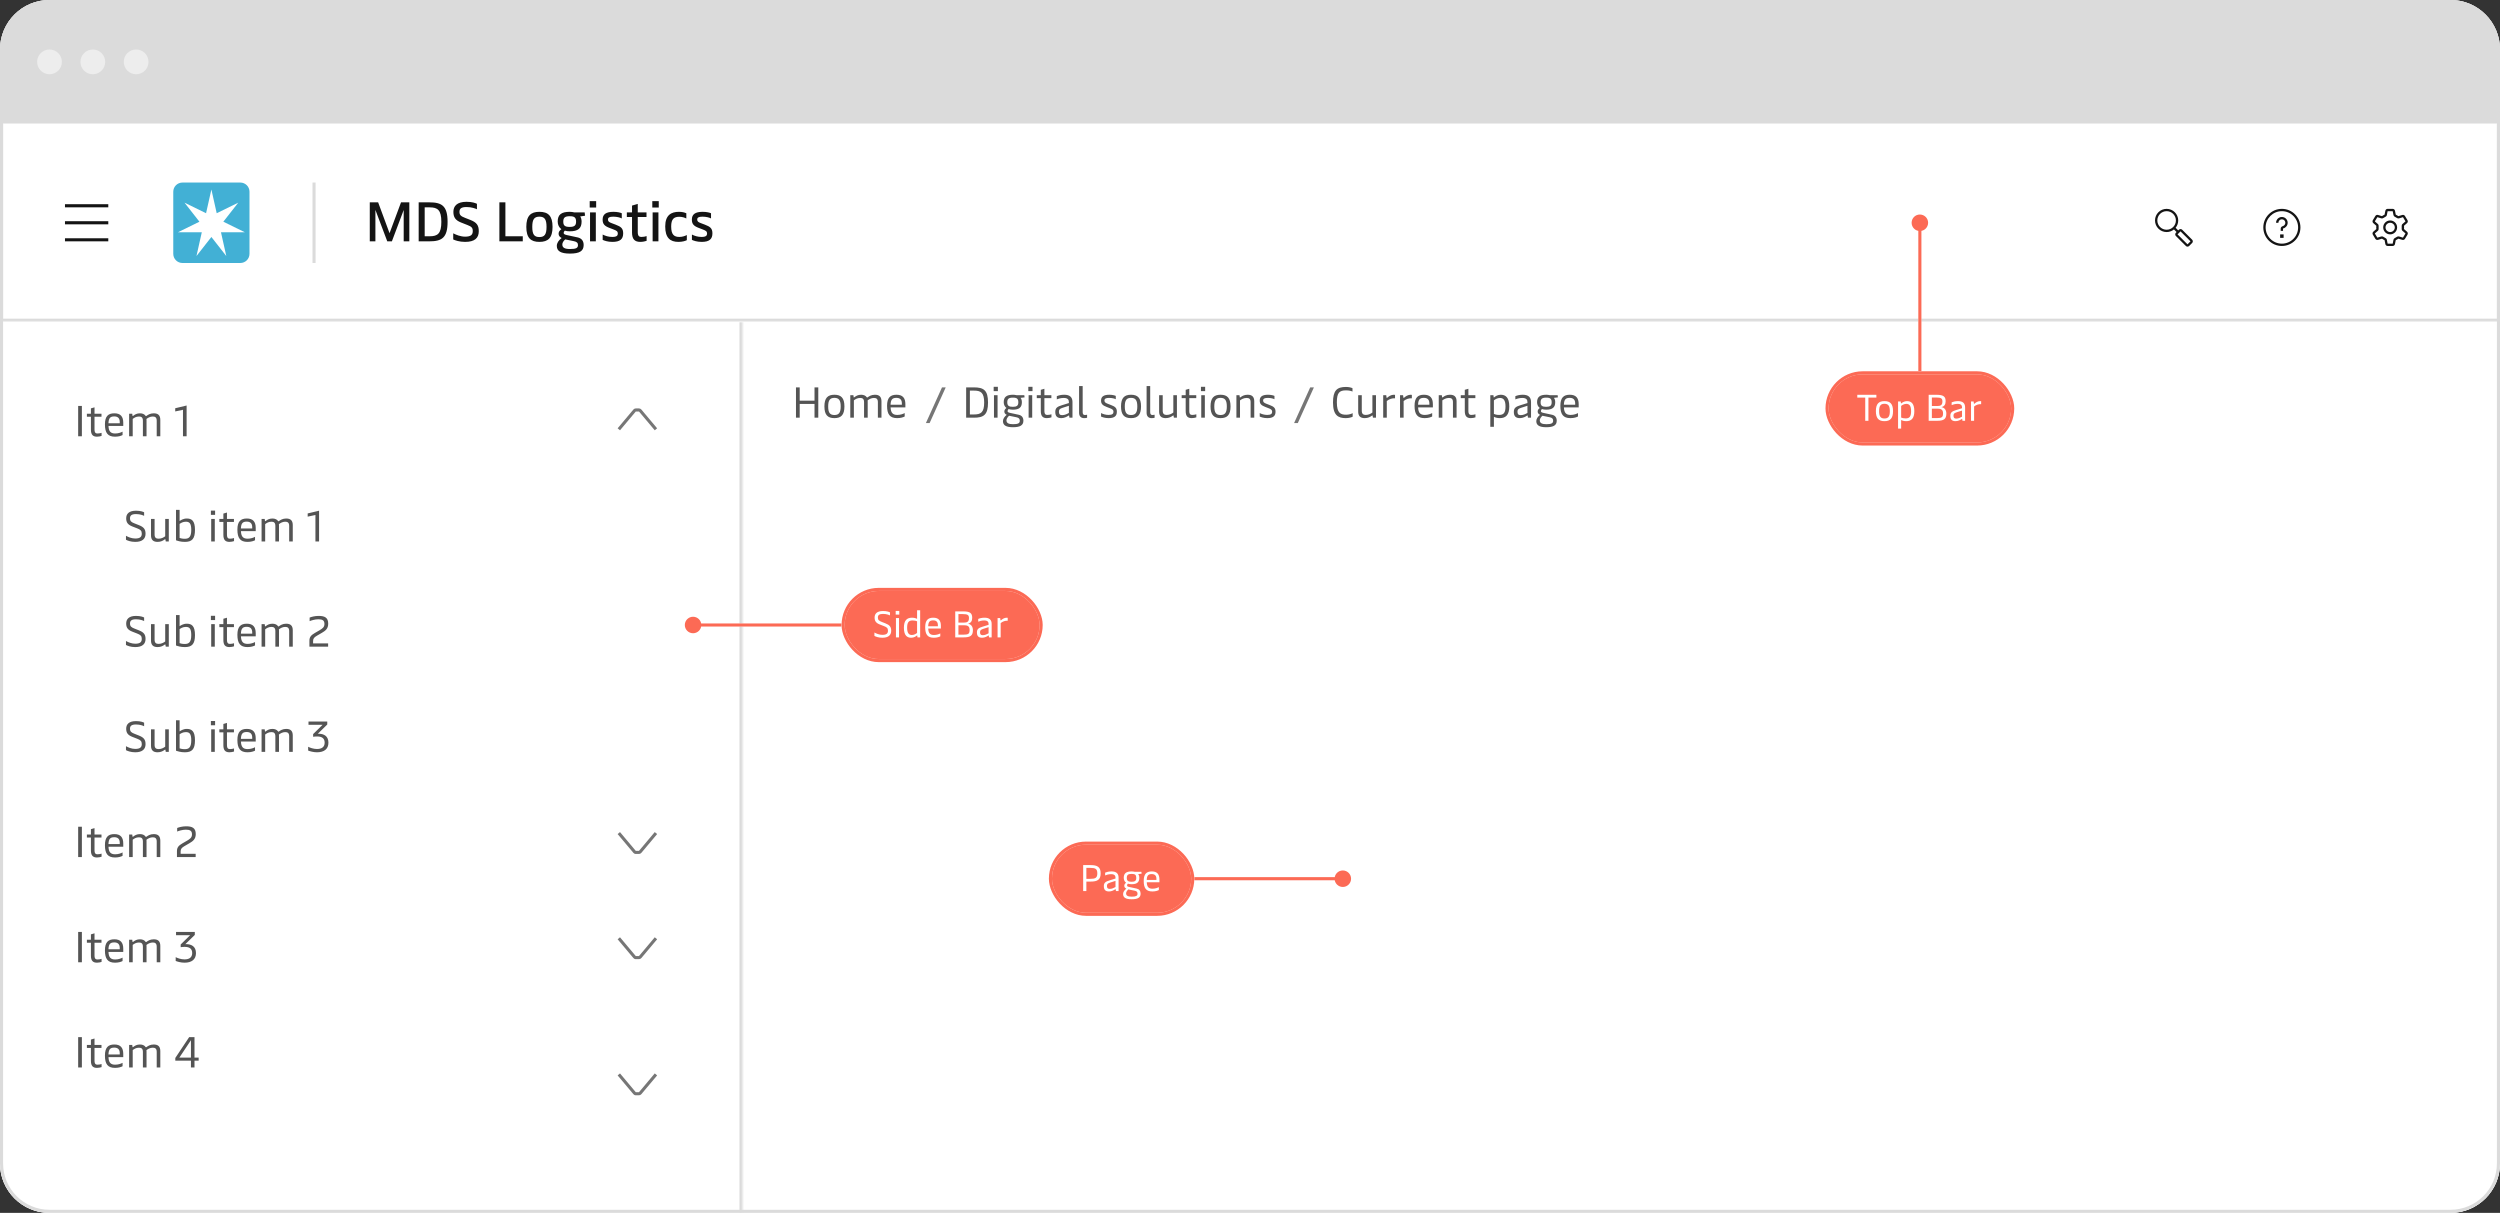 <svg width="808" height="392" viewBox="0 0 808 392" fill="none" xmlns="http://www.w3.org/2000/svg">
<rect x="0" y="0" width="808" height="392" fill="#333333" stroke="none"/>
<g clip-path="url(#clip0_111_7524)">
<path d="M0 16C0 7.163 7.163 0 16 0H792C800.837 0 808 7.163 808 16V376C808 384.837 800.837 392 792 392H16C7.163 392 0 384.837 0 376V16Z" fill="white"/>
<rect width="808" height="40" fill="#DBDBDB"/>
<circle cx="16" cy="20" r="4" fill="#EDEDED"/>
<circle cx="30" cy="20" r="4" fill="#EDEDED"/>
<circle cx="44" cy="20" r="4" fill="#EDEDED"/>
<mask id="path-6-inside-1_111_7524" fill="white">
<path d="M0 40H808V104H0V40Z"/>
</mask>
<path d="M0 40H808V104H0V40Z" fill="white"/>
<path d="M808 104V105H809V104H808ZM0 104H-1V105H0V104ZM808 40H807V104H808H809V40H808ZM808 104V103H0V104V105H808V104ZM0 104H1V40H0H-1V104H0Z" fill="#DBDBDB" mask="url(#path-6-inside-1_111_7524)"/>
<path d="M35 67H21V66H35V67ZM35 72.5H21V71.5H35V72.5ZM35 78H21V77H35V78Z" fill="#141414"/>
<path fill-rule="evenodd" clip-rule="evenodd" d="M80.637 82.036C80.637 83.673 79.31 85 77.674 85H58.964C57.327 85 56 83.673 56 82.036V61.965C56 60.328 57.327 59 58.964 59H77.674C79.31 59 80.637 60.328 80.637 61.965V82.036Z" fill="#42B0D5"/>
<path fill-rule="evenodd" clip-rule="evenodd" d="M72.184 71.656L76.968 65.544L76.954 65.524L70.039 68.916L68.331 61.294H68.307L66.599 68.916L59.685 65.524L59.669 65.544L64.455 71.656L57.541 75.049L57.546 75.073H65.22L63.513 82.695L63.534 82.706L68.319 76.593L73.103 82.706L73.125 82.694L71.419 75.073H79.093L79.098 75.049L72.184 71.656Z" fill="white"/>
<rect x="101" y="59" width="1" height="26" fill="#DBDBDB"/>
<path d="M119.512 78V65.4H122.212L125.902 75.372L129.61 65.4H132.292V78H130.474V67.866L126.658 78H125.164L121.33 67.848V78H119.512ZM135.315 78V65.4H138.789C142.803 65.4 144.657 66.552 144.657 71.7C144.657 76.848 142.803 78 138.789 78H135.315ZM137.259 76.362H138.897C141.453 76.362 142.641 75.498 142.641 71.7C142.641 67.902 141.453 67.02 138.897 67.02H137.259V76.362ZM150.314 78.18C148.496 78.18 147.038 77.676 146.48 77.388V75.408C147.362 75.876 148.856 76.488 150.314 76.488C152.24 76.488 152.798 75.84 152.798 74.67C152.798 73.59 152.366 73.23 151.07 72.726L149.018 71.916C147.164 71.196 146.534 70.17 146.534 68.46C146.534 66.66 147.65 65.22 150.782 65.22C152.582 65.22 153.68 65.634 154.148 65.868V67.632C153.716 67.416 152.42 66.912 150.8 66.912C149.09 66.912 148.496 67.416 148.496 68.478C148.496 69.54 149 69.9 150.296 70.404L152.078 71.106C154.058 71.898 154.742 72.816 154.742 74.724C154.742 76.92 153.446 78.18 150.314 78.18ZM161.401 78V65.4H163.345V76.362H168.961V78H161.401ZM174.335 78.18C171.545 78.18 170.105 76.902 170.105 73.32C170.105 69.738 171.545 68.46 174.335 68.46C177.143 68.46 178.583 69.738 178.583 73.32C178.583 76.902 177.143 78.18 174.335 78.18ZM172.031 73.32C172.031 75.804 172.697 76.614 174.335 76.614C175.973 76.614 176.639 75.804 176.639 73.32C176.639 70.854 175.973 70.026 174.335 70.026C172.697 70.026 172.031 70.854 172.031 73.32ZM184.192 81.96C181.258 81.96 179.962 81.15 179.962 79.494C179.962 78.522 180.52 77.712 181.528 76.92C180.844 76.578 180.538 76.146 180.538 75.534C180.538 74.94 180.862 74.472 181.438 74.076C180.682 73.518 180.25 72.654 180.25 71.61C180.25 69.378 181.402 68.46 184.174 68.46C184.696 68.46 185.164 68.55 185.578 68.64H188.962L189.088 69.72L187.522 69.954C187.81 70.332 187.972 70.98 187.972 71.61C187.972 73.824 186.82 74.76 184.138 74.76C183.562 74.76 183.022 74.688 182.554 74.544C182.302 74.76 182.176 74.994 182.176 75.264C182.176 75.642 182.446 75.804 183.238 75.984L186.658 76.722C187.954 76.992 188.638 77.856 188.638 79.188C188.638 81.15 187.306 81.96 184.192 81.96ZM181.744 79.044C181.744 80.052 182.536 80.484 184.21 80.484C186.136 80.484 186.802 80.178 186.802 79.224C186.802 78.486 186.424 78.144 185.47 77.946L182.68 77.37C182.068 77.928 181.744 78.45 181.744 79.044ZM182.05 71.628C182.05 72.906 182.59 73.338 184.12 73.338C185.632 73.338 186.19 72.888 186.19 71.646C186.19 70.332 185.686 69.882 184.156 69.882C182.59 69.882 182.05 70.332 182.05 71.628ZM190.699 78V68.64H192.571V78H190.699ZM190.591 67.074V65.004H192.679V67.074H190.591ZM197.935 78.18C196.405 78.18 195.343 77.784 194.785 77.532V75.804C195.631 76.236 196.639 76.578 197.899 76.578C199.339 76.578 199.681 76.128 199.681 75.48C199.681 74.778 199.285 74.544 198.295 74.166L197.035 73.68C195.415 73.068 194.767 72.438 194.767 70.98C194.767 69.27 195.829 68.46 198.295 68.46C199.501 68.46 200.527 68.712 200.959 68.928V70.602C200.509 70.332 199.411 70.026 198.205 70.026C196.945 70.026 196.495 70.314 196.495 70.962C196.495 71.592 196.873 71.808 197.665 72.114L198.997 72.618C200.689 73.266 201.409 73.806 201.409 75.426C201.409 77.28 200.401 78.18 197.935 78.18ZM206.952 78.18C205.044 78.18 204.27 77.208 204.27 75.102V70.134H202.596V68.64H204.27V66.444L206.124 65.904V68.64H208.95V70.134H206.124V75.03C206.124 76.38 206.682 76.578 207.312 76.578C207.906 76.578 208.608 76.452 208.986 76.308V77.838C208.554 77.982 207.762 78.18 206.952 78.18ZM210.931 78V68.64H212.803V78H210.931ZM210.823 67.074V65.004H212.911V67.074H210.823ZM219.283 78.18C216.529 78.18 214.999 76.812 214.999 73.194C214.999 69.54 216.907 68.46 219.445 68.46C220.453 68.46 221.299 68.676 221.821 68.928V70.62C221.353 70.368 220.561 70.062 219.553 70.062C217.825 70.062 216.925 70.782 216.925 73.194C216.925 75.966 217.969 76.578 219.607 76.578C220.543 76.578 221.479 76.236 221.983 75.966V77.622C221.551 77.856 220.561 78.18 219.283 78.18ZM226.78 78.18C225.25 78.18 224.188 77.784 223.63 77.532V75.804C224.476 76.236 225.484 76.578 226.744 76.578C228.184 76.578 228.526 76.128 228.526 75.48C228.526 74.778 228.13 74.544 227.14 74.166L225.88 73.68C224.26 73.068 223.612 72.438 223.612 70.98C223.612 69.27 224.674 68.46 227.14 68.46C228.346 68.46 229.372 68.712 229.804 68.928V70.602C229.354 70.332 228.256 70.026 227.05 70.026C225.79 70.026 225.34 70.314 225.34 70.962C225.34 71.592 225.718 71.808 226.51 72.114L227.842 72.618C229.534 73.266 230.254 73.806 230.254 75.426C230.254 77.28 229.246 78.18 226.78 78.18Z" fill="#141414"/>
<path d="M700.25 68.25C698.593 68.25 697.25 69.593 697.25 71.25C697.25 72.907 698.593 74.25 700.25 74.25C701.079 74.25 701.828 73.915 702.371 73.371C702.915 72.828 703.25 72.079 703.25 71.25C703.25 69.593 701.907 68.25 700.25 68.25ZM696.5 71.25C696.5 69.179 698.179 67.5 700.25 67.5C702.321 67.5 704 69.179 704 71.25C704 72.15 703.682 72.977 703.154 73.623L704 74.47L704.22 74.25C704.513 73.957 704.987 73.957 705.28 74.25L708.5 77.47C708.793 77.763 708.793 78.237 708.5 78.53L707.53 79.5C707.237 79.793 706.763 79.793 706.47 79.5L703.25 76.28C702.957 75.987 702.957 75.513 703.25 75.22L703.47 75L702.623 74.154C701.977 74.682 701.15 75 700.25 75C698.179 75 696.5 73.321 696.5 71.25ZM704.75 74.78L703.78 75.75L707 78.97L707.97 78L704.75 74.78Z" fill="#141414"/>
<path d="M737.5 68.25C734.601 68.25 732.25 70.6 732.25 73.5C732.25 76.4 734.601 78.75 737.5 78.75C740.399 78.75 742.75 76.4 742.75 73.5C742.75 70.6 740.399 68.25 737.5 68.25ZM731.5 73.5C731.5 70.186 734.186 67.5 737.5 67.5C740.814 67.5 743.5 70.186 743.5 73.5C743.5 76.814 740.814 79.5 737.5 79.5C734.186 79.5 731.5 76.814 731.5 73.5ZM737.5 70.875C736.879 70.875 736.375 71.379 736.375 72H735.625C735.625 70.965 736.464 70.125 737.5 70.125C738.536 70.125 739.375 70.965 739.375 72C739.375 72.842 738.776 73.606 737.978 73.818C737.938 73.829 737.906 73.849 737.888 73.869C737.879 73.877 737.876 73.883 737.875 73.885L737.875 73.886V74.625H737.125V73.886C737.125 73.446 737.481 73.174 737.786 73.093C738.258 72.968 738.625 72.499 738.625 72C738.625 71.379 738.121 70.875 737.5 70.875ZM736.938 75.75H738.062V76.875H736.938V75.75Z" fill="#141414"/>
<path d="M770.947 68.103C771.017 67.752 771.325 67.5 771.682 67.5H773.317C773.675 67.5 773.983 67.752 774.053 68.103L774.307 69.372C774.307 69.372 774.307 69.373 774.308 69.374C774.311 69.377 774.315 69.381 774.322 69.384C774.61 69.512 774.881 69.668 775.133 69.85C775.139 69.855 775.144 69.856 775.147 69.857C775.149 69.857 775.15 69.857 775.15 69.857L776.425 69.475C776.754 69.376 777.107 69.513 777.284 69.807L778.098 71.163C778.284 71.475 778.222 71.875 777.948 72.114L776.974 72.966C776.974 72.966 776.973 72.968 776.972 72.969C776.971 72.973 776.97 72.979 776.971 72.987C777.009 73.325 777.009 73.675 776.971 74.013C776.97 74.021 776.971 74.027 776.972 74.031C776.973 74.032 776.974 74.034 776.974 74.034L777.948 74.886C778.222 75.125 778.284 75.525 778.098 75.837L777.284 77.193C777.107 77.487 776.754 77.624 776.425 77.525L775.15 77.143C775.15 77.143 775.149 77.143 775.147 77.143C775.144 77.144 775.139 77.145 775.133 77.15C774.881 77.332 774.61 77.488 774.322 77.616C774.315 77.619 774.311 77.623 774.308 77.626C774.307 77.627 774.307 77.628 774.307 77.628L774.053 78.897C773.983 79.248 773.675 79.5 773.317 79.5H771.682C771.325 79.5 771.017 79.248 770.947 78.897L770.693 77.628C770.693 77.628 770.692 77.627 770.691 77.626C770.689 77.623 770.685 77.619 770.677 77.616C770.39 77.488 770.119 77.332 769.867 77.15C769.861 77.145 769.856 77.144 769.853 77.143C769.851 77.143 769.85 77.143 769.85 77.143L768.574 77.525C768.246 77.624 767.892 77.487 767.716 77.193L766.902 75.837C766.715 75.525 766.778 75.125 767.051 74.886L768.026 74.034C768.026 74.034 768.027 74.032 768.027 74.031C768.029 74.027 768.03 74.021 768.029 74.013C767.991 73.675 767.991 73.325 768.029 72.987C768.03 72.979 768.029 72.973 768.027 72.969C768.027 72.968 768.026 72.966 768.026 72.966L767.051 72.114C766.778 71.875 766.715 71.475 766.902 71.163L767.716 69.807C767.892 69.513 768.246 69.376 768.574 69.475L769.85 69.857C769.85 69.857 769.851 69.857 769.853 69.857C769.856 69.856 769.861 69.855 769.867 69.85C770.119 69.668 770.39 69.512 770.677 69.384C770.685 69.381 770.689 69.377 770.691 69.374C770.692 69.373 770.693 69.372 770.693 69.372L770.947 68.103ZM773.317 68.25H771.682L771.428 69.519C771.377 69.775 771.201 69.973 770.981 70.07C770.742 70.176 770.516 70.306 770.306 70.458C770.12 70.593 769.873 70.647 769.635 70.576L768.359 70.193L767.545 71.549L768.52 72.402C768.718 72.576 768.801 72.83 768.774 73.07C768.743 73.353 768.743 73.647 768.774 73.93C768.801 74.17 768.718 74.424 768.52 74.598L767.545 75.451L768.359 76.807L769.635 76.424C769.873 76.353 770.12 76.407 770.306 76.542C770.516 76.694 770.742 76.824 770.981 76.93C771.201 77.027 771.377 77.225 771.428 77.481L771.682 78.75H773.317L773.571 77.481C773.622 77.225 773.799 77.027 774.018 76.93C774.257 76.824 774.484 76.694 774.693 76.542C774.88 76.407 775.127 76.353 775.365 76.424L776.641 76.807L777.455 75.451L776.48 74.598C776.282 74.424 776.198 74.17 776.225 73.93C776.257 73.647 776.257 73.353 776.225 73.07C776.198 72.83 776.282 72.576 776.48 72.402L777.455 71.549L776.641 70.193L775.365 70.576C775.127 70.647 774.88 70.593 774.693 70.458C774.484 70.306 774.257 70.176 774.018 70.07C773.799 69.973 773.622 69.775 773.571 69.519L773.317 68.25ZM772.5 72C771.671 72 771 72.672 771 73.5C771 74.328 771.671 75 772.5 75C773.328 75 774 74.328 774 73.5C774 72.672 773.328 72 772.5 72ZM770.25 73.5C770.25 72.257 771.257 71.25 772.5 71.25C773.743 71.25 774.75 72.257 774.75 73.5C774.75 74.743 773.743 75.75 772.5 75.75C771.257 75.75 770.25 74.743 770.25 73.5Z" fill="#141414"/>
<g clip-path="url(#clip1_111_7524)">
<rect width="808" height="288" transform="translate(0 104)" fill="white"/>
<mask id="path-20-inside-2_111_7524" fill="white">
<path d="M0 104H240V392H0V104Z"/>
</mask>
<path d="M240 104H239V392H240H241V104H240Z" fill="#DBDBDB" mask="url(#path-20-inside-2_111_7524)"/>
<path d="M26.464 131.2V141H25.26V131.2H26.464ZM31.345 141.14C30.015 141.14 29.385 140.482 29.385 138.858V134.686H28.083V133.72H29.385V131.984L30.547 131.648V133.72H32.801V134.686H30.547V138.816C30.547 139.964 31.023 140.104 31.527 140.104C31.989 140.104 32.521 140.006 32.829 139.894V140.888C32.493 141 31.933 141.14 31.345 141.14ZM39.837 136.632V137.668H35.063C35.133 139.474 35.806 140.104 37.233 140.104C38.297 140.104 39.151 139.754 39.614 139.502V140.608C39.194 140.832 38.395 141.14 37.178 141.14C34.825 141.14 33.916 139.894 33.916 137.178C33.916 134.518 34.98 133.58 36.968 133.58C38.941 133.58 39.837 134.616 39.837 136.632ZM35.05 136.8H38.703V136.394C38.703 135.204 38.13 134.588 36.94 134.588C35.666 134.588 35.12 135.078 35.05 136.8ZM42.894 141H41.732V133.72H42.74L42.824 134.336C42.838 134.434 42.866 134.462 42.908 134.462C42.95 134.462 43.006 134.434 43.146 134.322C43.566 134 44.196 133.58 45.246 133.58C46.1 133.58 46.688 133.902 46.996 134.322C47.052 134.406 47.108 134.49 47.192 134.49C47.248 134.49 47.304 134.448 47.416 134.364C47.78 134.098 48.536 133.58 49.684 133.58C51.098 133.58 51.812 134.224 51.812 135.722V141H50.65V135.974C50.65 134.882 50.118 134.616 49.362 134.616C48.522 134.616 47.766 135.064 47.332 135.414C47.346 135.54 47.36 135.694 47.36 135.848V141H46.184V135.974C46.184 134.882 45.666 134.616 44.91 134.616C43.958 134.616 43.3 135.078 42.894 135.4V141ZM60.313 141H59.137V132.446L56.631 132.978V131.942L60.313 131.06V141Z" fill="#545454"/>
<path d="M206.517 133H205.483L200.383 139.072L199.617 138.428L204.718 132.357C204.908 132.131 205.188 132 205.483 132L206.517 132C206.813 132 207.093 132.131 207.283 132.357L212.383 138.428L211.617 139.072L206.517 133Z" fill="#767676"/>
<path d="M43.696 175.14C42.24 175.14 41.148 174.692 40.714 174.454V173.166C41.372 173.544 42.52 174.048 43.696 174.048C45.306 174.048 45.824 173.488 45.824 172.48C45.824 171.528 45.418 171.178 44.326 170.758L42.744 170.142C41.274 169.568 40.784 168.812 40.784 167.51C40.784 166.152 41.61 165.06 43.962 165.06C45.418 165.06 46.286 165.41 46.58 165.578V166.726C46.272 166.558 45.306 166.152 43.962 166.152C42.548 166.152 42.016 166.6 42.016 167.51C42.016 168.462 42.478 168.784 43.542 169.19L44.886 169.722C46.454 170.338 47.042 171.038 47.042 172.508C47.042 174.146 45.992 175.14 43.696 175.14ZM53.394 173.32V167.72H54.556V175H53.576L53.464 174.384C53.45 174.286 53.422 174.258 53.38 174.258C53.338 174.258 53.282 174.286 53.142 174.398C52.722 174.72 52.008 175.14 50.93 175.14C49.516 175.14 48.802 174.482 48.802 172.998V167.72H49.964V172.746C49.964 173.838 50.496 174.104 51.28 174.104C52.232 174.104 52.988 173.642 53.394 173.32ZM59.741 175.14C58.425 175.14 57.529 174.846 56.885 174.622V164.78H58.047V168.392C58.313 168.196 59.209 167.58 60.357 167.58C61.939 167.58 63.017 168.28 63.017 171.248C63.017 174.16 62.037 175.14 59.741 175.14ZM59.741 174.132C61.043 174.132 61.813 173.558 61.813 171.276C61.813 169.19 61.267 168.616 60.063 168.616C59.083 168.616 58.383 169.092 58.047 169.33V173.866C58.383 173.978 58.887 174.132 59.741 174.132ZM69.518 165.018V166.404H68.16V165.018H69.518ZM69.42 167.72V175H68.258V167.72H69.42ZM74.155 175.14C72.825 175.14 72.195 174.482 72.195 172.858V168.686H70.893V167.72H72.195V165.984L73.357 165.648V167.72H75.611V168.686H73.357V172.816C73.357 173.964 73.833 174.104 74.337 174.104C74.799 174.104 75.331 174.006 75.639 173.894V174.888C75.303 175 74.743 175.14 74.155 175.14ZM82.648 170.632V171.668H77.874C77.944 173.474 78.616 174.104 80.044 174.104C81.108 174.104 81.962 173.754 82.424 173.502V174.608C82.004 174.832 81.206 175.14 79.988 175.14C77.636 175.14 76.726 173.894 76.726 171.178C76.726 168.518 77.79 167.58 79.778 167.58C81.752 167.58 82.648 168.616 82.648 170.632ZM77.86 170.8H81.514V170.394C81.514 169.204 80.94 168.588 79.75 168.588C78.476 168.588 77.93 169.078 77.86 170.8ZM85.705 175H84.543V167.72H85.551L85.635 168.336C85.649 168.434 85.677 168.462 85.719 168.462C85.761 168.462 85.817 168.434 85.957 168.322C86.377 168 87.007 167.58 88.057 167.58C88.911 167.58 89.499 167.902 89.807 168.322C89.863 168.406 89.919 168.49 90.003 168.49C90.059 168.49 90.115 168.448 90.227 168.364C90.591 168.098 91.347 167.58 92.495 167.58C93.909 167.58 94.623 168.224 94.623 169.722V175H93.461V169.974C93.461 168.882 92.929 168.616 92.173 168.616C91.333 168.616 90.577 169.064 90.143 169.414C90.157 169.54 90.171 169.694 90.171 169.848V175H88.995V169.974C88.995 168.882 88.477 168.616 87.721 168.616C86.769 168.616 86.111 169.078 85.705 169.4V175ZM103.123 175H101.947V166.446L99.442 166.978V165.942L103.123 165.06V175Z" fill="#545454"/>
<path d="M43.696 209.14C42.24 209.14 41.148 208.692 40.714 208.454V207.166C41.372 207.544 42.52 208.048 43.696 208.048C45.306 208.048 45.824 207.488 45.824 206.48C45.824 205.528 45.418 205.178 44.326 204.758L42.744 204.142C41.274 203.568 40.784 202.812 40.784 201.51C40.784 200.152 41.61 199.06 43.962 199.06C45.418 199.06 46.286 199.41 46.58 199.578V200.726C46.272 200.558 45.306 200.152 43.962 200.152C42.548 200.152 42.016 200.6 42.016 201.51C42.016 202.462 42.478 202.784 43.542 203.19L44.886 203.722C46.454 204.338 47.042 205.038 47.042 206.508C47.042 208.146 45.992 209.14 43.696 209.14ZM53.394 207.32V201.72H54.556V209H53.576L53.464 208.384C53.45 208.286 53.422 208.258 53.38 208.258C53.338 208.258 53.282 208.286 53.142 208.398C52.722 208.72 52.008 209.14 50.93 209.14C49.516 209.14 48.802 208.482 48.802 206.998V201.72H49.964V206.746C49.964 207.838 50.496 208.104 51.28 208.104C52.232 208.104 52.988 207.642 53.394 207.32ZM59.741 209.14C58.425 209.14 57.529 208.846 56.885 208.622V198.78H58.047V202.392C58.313 202.196 59.209 201.58 60.357 201.58C61.939 201.58 63.017 202.28 63.017 205.248C63.017 208.16 62.037 209.14 59.741 209.14ZM59.741 208.132C61.043 208.132 61.813 207.558 61.813 205.276C61.813 203.19 61.267 202.616 60.063 202.616C59.083 202.616 58.383 203.092 58.047 203.33V207.866C58.383 207.978 58.887 208.132 59.741 208.132ZM69.518 199.018V200.404H68.16V199.018H69.518ZM69.42 201.72V209H68.258V201.72H69.42ZM74.155 209.14C72.825 209.14 72.195 208.482 72.195 206.858V202.686H70.893V201.72H72.195V199.984L73.357 199.648V201.72H75.611V202.686H73.357V206.816C73.357 207.964 73.833 208.104 74.337 208.104C74.799 208.104 75.331 208.006 75.639 207.894V208.888C75.303 209 74.743 209.14 74.155 209.14ZM82.648 204.632V205.668H77.874C77.944 207.474 78.616 208.104 80.044 208.104C81.108 208.104 81.962 207.754 82.424 207.502V208.608C82.004 208.832 81.206 209.14 79.988 209.14C77.636 209.14 76.726 207.894 76.726 205.178C76.726 202.518 77.79 201.58 79.778 201.58C81.752 201.58 82.648 202.616 82.648 204.632ZM77.86 204.8H81.514V204.394C81.514 203.204 80.94 202.588 79.75 202.588C78.476 202.588 77.93 203.078 77.86 204.8ZM85.705 209H84.543V201.72H85.551L85.635 202.336C85.649 202.434 85.677 202.462 85.719 202.462C85.761 202.462 85.817 202.434 85.957 202.322C86.377 202 87.007 201.58 88.057 201.58C88.911 201.58 89.499 201.902 89.807 202.322C89.863 202.406 89.919 202.49 90.003 202.49C90.059 202.49 90.115 202.448 90.227 202.364C90.591 202.098 91.347 201.58 92.495 201.58C93.909 201.58 94.623 202.224 94.623 203.722V209H93.461V203.974C93.461 202.882 92.929 202.616 92.173 202.616C91.333 202.616 90.577 203.064 90.143 203.414C90.157 203.54 90.171 203.694 90.171 203.848V209H88.995V203.974C88.995 202.882 88.477 202.616 87.721 202.616C86.769 202.616 86.111 203.078 85.705 203.4V209ZM106.049 209H100.001V207.096C100.001 205.892 100.519 205.304 101.765 204.576L103.291 203.694C104.201 203.148 104.859 202.728 104.859 201.664C104.859 200.488 104.201 200.152 102.871 200.152C101.737 200.152 100.477 200.572 100.071 200.754V199.606C100.519 199.396 101.779 199.06 102.941 199.06C104.943 199.06 106.077 199.592 106.077 201.58C106.077 203.204 105.167 203.862 104.075 204.506L102.437 205.458C101.569 205.962 101.191 206.354 101.191 207.166V207.95H106.049V209Z" fill="#545454"/>
<path d="M43.696 243.14C42.24 243.14 41.148 242.692 40.714 242.454V241.166C41.372 241.544 42.52 242.048 43.696 242.048C45.306 242.048 45.824 241.488 45.824 240.48C45.824 239.528 45.418 239.178 44.326 238.758L42.744 238.142C41.274 237.568 40.784 236.812 40.784 235.51C40.784 234.152 41.61 233.06 43.962 233.06C45.418 233.06 46.286 233.41 46.58 233.578V234.726C46.272 234.558 45.306 234.152 43.962 234.152C42.548 234.152 42.016 234.6 42.016 235.51C42.016 236.462 42.478 236.784 43.542 237.19L44.886 237.722C46.454 238.338 47.042 239.038 47.042 240.508C47.042 242.146 45.992 243.14 43.696 243.14ZM53.394 241.32V235.72H54.556V243H53.576L53.464 242.384C53.45 242.286 53.422 242.258 53.38 242.258C53.338 242.258 53.282 242.286 53.142 242.398C52.722 242.72 52.008 243.14 50.93 243.14C49.516 243.14 48.802 242.482 48.802 240.998V235.72H49.964V240.746C49.964 241.838 50.496 242.104 51.28 242.104C52.232 242.104 52.988 241.642 53.394 241.32ZM59.741 243.14C58.425 243.14 57.529 242.846 56.885 242.622V232.78H58.047V236.392C58.313 236.196 59.209 235.58 60.357 235.58C61.939 235.58 63.017 236.28 63.017 239.248C63.017 242.16 62.037 243.14 59.741 243.14ZM59.741 242.132C61.043 242.132 61.813 241.558 61.813 239.276C61.813 237.19 61.267 236.616 60.063 236.616C59.083 236.616 58.383 237.092 58.047 237.33V241.866C58.383 241.978 58.887 242.132 59.741 242.132ZM69.518 233.018V234.404H68.16V233.018H69.518ZM69.42 235.72V243H68.258V235.72H69.42ZM74.155 243.14C72.825 243.14 72.195 242.482 72.195 240.858V236.686H70.893V235.72H72.195V233.984L73.357 233.648V235.72H75.611V236.686H73.357V240.816C73.357 241.964 73.833 242.104 74.337 242.104C74.799 242.104 75.331 242.006 75.639 241.894V242.888C75.303 243 74.743 243.14 74.155 243.14ZM82.648 238.632V239.668H77.874C77.944 241.474 78.616 242.104 80.044 242.104C81.108 242.104 81.962 241.754 82.424 241.502V242.608C82.004 242.832 81.206 243.14 79.988 243.14C77.636 243.14 76.726 241.894 76.726 239.178C76.726 236.518 77.79 235.58 79.778 235.58C81.752 235.58 82.648 236.616 82.648 238.632ZM77.86 238.8H81.514V238.394C81.514 237.204 80.94 236.588 79.75 236.588C78.476 236.588 77.93 237.078 77.86 238.8ZM85.705 243H84.543V235.72H85.551L85.635 236.336C85.649 236.434 85.677 236.462 85.719 236.462C85.761 236.462 85.817 236.434 85.957 236.322C86.377 236 87.007 235.58 88.057 235.58C88.911 235.58 89.499 235.902 89.807 236.322C89.863 236.406 89.919 236.49 90.003 236.49C90.059 236.49 90.115 236.448 90.227 236.364C90.591 236.098 91.347 235.58 92.495 235.58C93.909 235.58 94.623 236.224 94.623 237.722V243H93.461V237.974C93.461 236.882 92.929 236.616 92.173 236.616C91.333 236.616 90.577 237.064 90.143 237.414C90.157 237.54 90.171 237.694 90.171 237.848V243H88.995V237.974C88.995 236.882 88.477 236.616 87.721 236.616C86.769 236.616 86.111 237.078 85.705 237.4V243ZM102.997 237.148C104.635 237.148 106.147 237.862 106.147 240.046C106.147 242.076 104.761 243.14 102.465 243.14C101.275 243.14 100.141 242.804 99.596 242.58V241.348C100.113 241.642 101.303 242.076 102.437 242.076C103.837 242.076 104.929 241.544 104.929 240.032C104.929 238.604 104.005 238.03 102.521 238.03C102.059 238.03 101.625 238.058 101.205 238.128V237.26L104.271 234.25H99.707V233.2H105.769V234.166L102.703 237.162C102.815 237.148 102.913 237.148 102.997 237.148Z" fill="#545454"/>
<path d="M26.464 267.2V277H25.26V267.2H26.464ZM31.345 277.14C30.015 277.14 29.385 276.482 29.385 274.858V270.686H28.083V269.72H29.385V267.984L30.547 267.648V269.72H32.801V270.686H30.547V274.816C30.547 275.964 31.023 276.104 31.527 276.104C31.989 276.104 32.521 276.006 32.829 275.894V276.888C32.493 277 31.933 277.14 31.345 277.14ZM39.837 272.632V273.668H35.063C35.133 275.474 35.806 276.104 37.233 276.104C38.297 276.104 39.151 275.754 39.614 275.502V276.608C39.194 276.832 38.395 277.14 37.178 277.14C34.825 277.14 33.916 275.894 33.916 273.178C33.916 270.518 34.98 269.58 36.968 269.58C38.941 269.58 39.837 270.616 39.837 272.632ZM35.05 272.8H38.703V272.394C38.703 271.204 38.13 270.588 36.94 270.588C35.666 270.588 35.12 271.078 35.05 272.8ZM42.894 277H41.732V269.72H42.74L42.824 270.336C42.838 270.434 42.866 270.462 42.908 270.462C42.95 270.462 43.006 270.434 43.146 270.322C43.566 270 44.196 269.58 45.246 269.58C46.1 269.58 46.688 269.902 46.996 270.322C47.052 270.406 47.108 270.49 47.192 270.49C47.248 270.49 47.304 270.448 47.416 270.364C47.78 270.098 48.536 269.58 49.684 269.58C51.098 269.58 51.812 270.224 51.812 271.722V277H50.65V271.974C50.65 270.882 50.118 270.616 49.362 270.616C48.522 270.616 47.766 271.064 47.332 271.414C47.346 271.54 47.36 271.694 47.36 271.848V277H46.184V271.974C46.184 270.882 45.666 270.616 44.91 270.616C43.958 270.616 43.3 271.078 42.894 271.4V277ZM63.239 277H57.191V275.096C57.191 273.892 57.709 273.304 58.955 272.576L60.481 271.694C61.391 271.148 62.049 270.728 62.049 269.664C62.049 268.488 61.391 268.152 60.061 268.152C58.927 268.152 57.667 268.572 57.261 268.754V267.606C57.709 267.396 58.969 267.06 60.131 267.06C62.133 267.06 63.267 267.592 63.267 269.58C63.267 271.204 62.357 271.862 61.265 272.506L59.627 273.458C58.759 273.962 58.381 274.354 58.381 275.166V275.95H63.239V277Z" fill="#545454"/>
<path d="M204.717 275.643L199.617 269.572L200.383 268.928L205.483 275H206.517L211.617 268.928L212.383 269.572L207.282 275.643C207.092 275.869 206.812 276 206.517 276H205.483C205.187 276 204.907 275.869 204.717 275.643Z" fill="#767676"/>
<path d="M26.464 301.2V311H25.26V301.2H26.464ZM31.345 311.14C30.015 311.14 29.385 310.482 29.385 308.858V304.686H28.083V303.72H29.385V301.984L30.547 301.648V303.72H32.801V304.686H30.547V308.816C30.547 309.964 31.023 310.104 31.527 310.104C31.989 310.104 32.521 310.006 32.829 309.894V310.888C32.493 311 31.933 311.14 31.345 311.14ZM39.837 306.632V307.668H35.063C35.133 309.474 35.806 310.104 37.233 310.104C38.297 310.104 39.151 309.754 39.614 309.502V310.608C39.194 310.832 38.395 311.14 37.178 311.14C34.825 311.14 33.916 309.894 33.916 307.178C33.916 304.518 34.98 303.58 36.968 303.58C38.941 303.58 39.837 304.616 39.837 306.632ZM35.05 306.8H38.703V306.394C38.703 305.204 38.13 304.588 36.94 304.588C35.666 304.588 35.12 305.078 35.05 306.8ZM42.894 311H41.732V303.72H42.74L42.824 304.336C42.838 304.434 42.866 304.462 42.908 304.462C42.95 304.462 43.006 304.434 43.146 304.322C43.566 304 44.196 303.58 45.246 303.58C46.1 303.58 46.688 303.902 46.996 304.322C47.052 304.406 47.108 304.49 47.192 304.49C47.248 304.49 47.304 304.448 47.416 304.364C47.78 304.098 48.536 303.58 49.684 303.58C51.098 303.58 51.812 304.224 51.812 305.722V311H50.65V305.974C50.65 304.882 50.118 304.616 49.362 304.616C48.522 304.616 47.766 305.064 47.332 305.414C47.346 305.54 47.36 305.694 47.36 305.848V311H46.184V305.974C46.184 304.882 45.666 304.616 44.91 304.616C43.958 304.616 43.3 305.078 42.894 305.4V311ZM60.187 305.148C61.825 305.148 63.337 305.862 63.337 308.046C63.337 310.076 61.951 311.14 59.655 311.14C58.465 311.14 57.331 310.804 56.785 310.58V309.348C57.303 309.642 58.493 310.076 59.627 310.076C61.027 310.076 62.119 309.544 62.119 308.032C62.119 306.604 61.195 306.03 59.711 306.03C59.249 306.03 58.815 306.058 58.395 306.128V305.26L61.461 302.25H56.897V301.2H62.959V302.166L59.893 305.162C60.005 305.148 60.103 305.148 60.187 305.148Z" fill="#545454"/>
<path d="M204.717 309.643L199.617 303.572L200.383 302.928L205.483 309H206.517L211.617 302.928L212.383 303.572L207.282 309.643C207.092 309.869 206.812 310 206.517 310H205.483C205.187 310 204.907 309.869 204.717 309.643Z" fill="#767676"/>
<path d="M26.464 335.2V345H25.26V335.2H26.464ZM31.345 345.14C30.015 345.14 29.385 344.482 29.385 342.858V338.686H28.083V337.72H29.385V335.984L30.547 335.648V337.72H32.801V338.686H30.547V342.816C30.547 343.964 31.023 344.104 31.527 344.104C31.989 344.104 32.521 344.006 32.829 343.894V344.888C32.493 345 31.933 345.14 31.345 345.14ZM39.837 340.632V341.668H35.063C35.133 343.474 35.806 344.104 37.233 344.104C38.297 344.104 39.151 343.754 39.614 343.502V344.608C39.194 344.832 38.395 345.14 37.178 345.14C34.825 345.14 33.916 343.894 33.916 341.178C33.916 338.518 34.98 337.58 36.968 337.58C38.941 337.58 39.837 338.616 39.837 340.632ZM35.05 340.8H38.703V340.394C38.703 339.204 38.13 338.588 36.94 338.588C35.666 338.588 35.12 339.078 35.05 340.8ZM42.894 345H41.732V337.72H42.74L42.824 338.336C42.838 338.434 42.866 338.462 42.908 338.462C42.95 338.462 43.006 338.434 43.146 338.322C43.566 338 44.196 337.58 45.246 337.58C46.1 337.58 46.688 337.902 46.996 338.322C47.052 338.406 47.108 338.49 47.192 338.49C47.248 338.49 47.304 338.448 47.416 338.364C47.78 338.098 48.536 337.58 49.684 337.58C51.098 337.58 51.812 338.224 51.812 339.722V345H50.65V339.974C50.65 338.882 50.118 338.616 49.362 338.616C48.522 338.616 47.766 339.064 47.332 339.414C47.346 339.54 47.36 339.694 47.36 339.848V345H46.184V339.974C46.184 338.882 45.666 338.616 44.91 338.616C43.958 338.616 43.3 339.078 42.894 339.4V345ZM62.861 345H61.713V342.802H56.659V341.934L61.139 335.2H62.861V341.822H64.205V342.802H62.861V345ZM61.713 336.194L57.961 341.822H61.713V336.194Z" fill="#545454"/>
<path d="M204.717 353.643L199.617 347.572L200.383 346.928L205.483 353H206.517L211.617 346.928L212.383 347.572L207.282 353.643C207.092 353.869 206.812 354 206.517 354H205.483C205.187 354 204.907 353.869 204.717 353.643Z" fill="#767676"/>
<path d="M263.252 129.498V125.2H264.47V135H263.252V130.548H258.464V135H257.26V125.2H258.464V129.498H263.252ZM269.683 135.14C267.513 135.14 266.449 134.09 266.449 131.36C266.449 128.63 267.513 127.58 269.683 127.58C271.853 127.58 272.917 128.63 272.917 131.36C272.917 134.09 271.853 135.14 269.683 135.14ZM269.683 134.132C271.125 134.132 271.713 133.376 271.713 131.36C271.713 129.358 271.125 128.588 269.683 128.588C268.241 128.588 267.667 129.358 267.667 131.36C267.667 133.376 268.241 134.132 269.683 134.132ZM275.974 135H274.812V127.72H275.82L275.904 128.336C275.918 128.434 275.946 128.462 275.988 128.462C276.03 128.462 276.086 128.434 276.226 128.322C276.646 128 277.276 127.58 278.326 127.58C279.18 127.58 279.768 127.902 280.076 128.322C280.132 128.406 280.188 128.49 280.272 128.49C280.328 128.49 280.384 128.448 280.496 128.364C280.86 128.098 281.616 127.58 282.764 127.58C284.178 127.58 284.892 128.224 284.892 129.722V135H283.73V129.974C283.73 128.882 283.198 128.616 282.442 128.616C281.602 128.616 280.846 129.064 280.412 129.414C280.426 129.54 280.44 129.694 280.44 129.848V135H279.264V129.974C279.264 128.882 278.746 128.616 277.99 128.616C277.038 128.616 276.38 129.078 275.974 129.4V135ZM292.619 130.632V131.668H287.845C287.915 133.474 288.587 134.104 290.015 134.104C291.079 134.104 291.933 133.754 292.395 133.502V134.608C291.975 134.832 291.177 135.14 289.959 135.14C287.607 135.14 286.697 133.894 286.697 131.178C286.697 128.518 287.761 127.58 289.749 127.58C291.723 127.58 292.619 128.616 292.619 130.632ZM287.831 130.8H291.485V130.394C291.485 129.204 290.911 128.588 289.721 128.588C288.447 128.588 287.901 129.078 287.831 130.8Z" fill="#545454"/>
<path d="M300.452 136.736H299.248L304.456 125.2H305.66L300.452 136.736Z" fill="#767676"/>
<path d="M314.766 125.2C317.916 125.2 319.33 126.124 319.33 130.1C319.33 134.076 317.916 135 314.766 135H312.26V125.2H314.766ZM313.464 133.95H314.822C316.964 133.95 318.084 133.334 318.084 130.1C318.084 126.866 316.964 126.25 314.822 126.25H313.464V133.95ZM322.512 125.018V126.404H321.154V125.018H322.512ZM322.414 127.72V135H321.252V127.72H322.414ZM327.387 138.08C325.161 138.08 324.153 137.45 324.153 136.106C324.153 135.322 324.685 134.622 325.371 134.076C324.839 133.824 324.601 133.474 324.601 132.998C324.601 132.536 324.853 132.158 325.287 131.864C324.741 131.472 324.405 130.786 324.405 130.002C324.405 128.308 325.301 127.58 327.415 127.58C327.793 127.58 328.157 127.636 328.521 127.72H331.055L331.139 128.434L329.837 128.588C330.131 128.91 330.271 129.428 330.271 129.988C330.271 131.668 329.389 132.41 327.359 132.41C326.841 132.41 326.379 132.34 325.973 132.2C325.777 132.396 325.651 132.606 325.651 132.858C325.651 133.18 325.861 133.32 326.519 133.46L329.235 134.048C330.229 134.258 330.761 134.944 330.761 135.966C330.761 137.436 329.739 138.08 327.387 138.08ZM327.345 131.486C328.647 131.486 329.123 131.08 329.123 130.044C329.123 128.896 328.703 128.518 327.373 128.518C326.029 128.518 325.553 128.924 325.553 130.016C325.553 131.094 326.029 131.486 327.345 131.486ZM327.401 137.1C329.011 137.1 329.599 136.806 329.599 135.994C329.599 135.336 329.291 135.028 328.521 134.86L326.127 134.37C325.609 134.874 325.287 135.378 325.287 135.854C325.287 136.722 325.959 137.1 327.401 137.1ZM333.709 125.018V126.404H332.351V125.018H333.709ZM333.611 127.72V135H332.449V127.72H333.611ZM338.347 135.14C337.017 135.14 336.387 134.482 336.387 132.858V128.686H335.085V127.72H336.387V125.984L337.549 125.648V127.72H339.803V128.686H337.549V132.816C337.549 133.964 338.025 134.104 338.529 134.104C338.991 134.104 339.523 134.006 339.831 133.894V134.888C339.495 135 338.935 135.14 338.347 135.14ZM343.042 135.14C341.656 135.14 341.068 134.496 341.068 133.138C341.068 131.85 341.698 131.416 343.28 130.94L345.464 130.268V129.918C345.464 129.246 345.156 128.616 343.798 128.616C342.818 128.616 341.992 128.896 341.558 129.092V128.042C342.09 127.818 342.888 127.58 343.966 127.58C345.814 127.58 346.626 128.434 346.626 129.932V135H345.632L345.548 134.384C345.534 134.286 345.506 134.272 345.464 134.272C345.422 134.272 345.38 134.286 345.296 134.356C344.904 134.636 344.008 135.14 343.042 135.14ZM343.294 134.174C344.12 134.174 344.904 133.782 345.464 133.46V131.15L343.406 131.808C342.468 132.116 342.244 132.396 342.244 133.068C342.244 133.838 342.524 134.174 343.294 134.174ZM350.355 135.14C349.403 135.14 348.759 134.552 348.759 133.418V124.78H349.921V133.222C349.921 133.852 350.159 134.132 350.649 134.132C350.901 134.132 351.111 134.104 351.349 134.048V135.028C351.055 135.112 350.733 135.14 350.355 135.14ZM358.296 135.14C357.12 135.14 356.28 134.818 355.86 134.636V133.502C356.448 133.81 357.302 134.104 358.296 134.104C359.514 134.104 359.878 133.698 359.878 133.096C359.878 132.424 359.458 132.214 358.646 131.906L357.68 131.528C356.364 131.024 355.86 130.548 355.86 129.456C355.86 128.21 356.686 127.58 358.534 127.58C359.486 127.58 360.27 127.79 360.62 127.958V129.036C360.298 128.84 359.444 128.602 358.478 128.602C357.358 128.602 356.952 128.882 356.952 129.442C356.952 130.002 357.302 130.212 358.044 130.506L359.052 130.898C360.354 131.402 360.97 131.794 360.97 133.082C360.97 134.44 360.2 135.14 358.296 135.14ZM365.548 135.14C363.378 135.14 362.314 134.09 362.314 131.36C362.314 128.63 363.378 127.58 365.548 127.58C367.718 127.58 368.782 128.63 368.782 131.36C368.782 134.09 367.718 135.14 365.548 135.14ZM365.548 134.132C366.99 134.132 367.578 133.376 367.578 131.36C367.578 129.358 366.99 128.588 365.548 128.588C364.106 128.588 363.532 129.358 363.532 131.36C363.532 133.376 364.106 134.132 365.548 134.132ZM372.176 135.14C371.224 135.14 370.58 134.552 370.58 133.418V124.78H371.742V133.222C371.742 133.852 371.98 134.132 372.47 134.132C372.722 134.132 372.932 134.104 373.17 134.048V135.028C372.876 135.112 372.554 135.14 372.176 135.14ZM379.219 133.32V127.72H380.381V135H379.401L379.289 134.384C379.275 134.286 379.247 134.258 379.205 134.258C379.163 134.258 379.107 134.286 378.967 134.398C378.547 134.72 377.833 135.14 376.755 135.14C375.341 135.14 374.627 134.482 374.627 132.998V127.72H375.789V132.746C375.789 133.838 376.321 134.104 377.105 134.104C378.057 134.104 378.813 133.642 379.219 133.32ZM385.173 135.14C383.843 135.14 383.213 134.482 383.213 132.858V128.686H381.911V127.72H383.213V125.984L384.375 125.648V127.72H386.629V128.686H384.375V132.816C384.375 133.964 384.851 134.104 385.355 134.104C385.817 134.104 386.349 134.006 386.657 133.894V134.888C386.321 135 385.761 135.14 385.173 135.14ZM389.504 125.018V126.404H388.146V125.018H389.504ZM389.406 127.72V135H388.244V127.72H389.406ZM394.478 135.14C392.308 135.14 391.244 134.09 391.244 131.36C391.244 128.63 392.308 127.58 394.478 127.58C396.648 127.58 397.712 128.63 397.712 131.36C397.712 134.09 396.648 135.14 394.478 135.14ZM394.478 134.132C395.92 134.132 396.508 133.376 396.508 131.36C396.508 129.358 395.92 128.588 394.478 128.588C393.036 128.588 392.462 129.358 392.462 131.36C392.462 133.376 393.036 134.132 394.478 134.132ZM400.769 135H399.607V127.72H400.601L400.699 128.35C400.713 128.448 400.741 128.476 400.783 128.476C400.825 128.476 400.881 128.448 401.021 128.336C401.441 128 402.155 127.58 403.233 127.58C404.647 127.58 405.375 128.224 405.375 129.722V135H404.199V129.974C404.199 128.882 403.681 128.616 402.883 128.616C401.931 128.616 401.175 129.092 400.769 129.414V135ZM409.579 135.14C408.403 135.14 407.563 134.818 407.143 134.636V133.502C407.731 133.81 408.585 134.104 409.579 134.104C410.797 134.104 411.161 133.698 411.161 133.096C411.161 132.424 410.741 132.214 409.929 131.906L408.963 131.528C407.647 131.024 407.143 130.548 407.143 129.456C407.143 128.21 407.969 127.58 409.817 127.58C410.769 127.58 411.553 127.79 411.903 127.958V129.036C411.581 128.84 410.727 128.602 409.761 128.602C408.641 128.602 408.235 128.882 408.235 129.442C408.235 130.002 408.585 130.212 409.327 130.506L410.335 130.898C411.637 131.402 412.253 131.794 412.253 133.082C412.253 134.44 411.483 135.14 409.579 135.14Z" fill="#545454"/>
<path d="M419.452 136.736H418.248L423.456 125.2H424.66L419.452 136.736Z" fill="#767676"/>
<path d="M434.97 135.14C432.506 135.14 430.826 134.258 430.826 130.072C430.826 126.222 432.086 125.06 434.998 125.06C436.02 125.06 436.776 125.284 437.126 125.466V126.558C436.804 126.39 436.076 126.166 435.04 126.166C432.87 126.166 432.072 126.95 432.072 130.044C432.072 133.572 433.332 134.034 435.096 134.034C435.978 134.034 436.832 133.74 437.182 133.53V134.678C436.832 134.874 435.964 135.14 434.97 135.14ZM443.558 133.32V127.72H444.72V135H443.74L443.628 134.384C443.614 134.286 443.586 134.258 443.544 134.258C443.502 134.258 443.446 134.286 443.306 134.398C442.886 134.72 442.172 135.14 441.094 135.14C439.68 135.14 438.966 134.482 438.966 132.998V127.72H440.128V132.746C440.128 133.838 440.66 134.104 441.444 134.104C442.396 134.104 443.152 133.642 443.558 133.32ZM448.211 135H447.049V127.72H448.029L448.127 128.448C448.141 128.56 448.183 128.602 448.239 128.602C448.281 128.602 448.323 128.574 448.407 128.504C448.827 128.126 449.569 127.58 450.507 127.58C450.619 127.58 450.787 127.594 450.871 127.622V128.728C450.003 128.658 448.981 128.966 448.211 129.61V135ZM453.652 135H452.49V127.72H453.47L453.568 128.448C453.582 128.56 453.624 128.602 453.68 128.602C453.722 128.602 453.764 128.574 453.848 128.504C454.268 128.126 455.01 127.58 455.948 127.58C456.06 127.58 456.228 127.594 456.312 127.622V128.728C455.444 128.658 454.422 128.966 453.652 129.61V135ZM463.105 130.632V131.668H458.331C458.401 133.474 459.073 134.104 460.501 134.104C461.565 134.104 462.419 133.754 462.881 133.502V134.608C462.461 134.832 461.663 135.14 460.445 135.14C458.093 135.14 457.183 133.894 457.183 131.178C457.183 128.518 458.247 127.58 460.235 127.58C462.209 127.58 463.105 128.616 463.105 130.632ZM458.317 130.8H461.971V130.394C461.971 129.204 461.397 128.588 460.207 128.588C458.933 128.588 458.387 129.078 458.317 130.8ZM466.162 135H465V127.72H465.994L466.092 128.35C466.106 128.448 466.134 128.476 466.176 128.476C466.218 128.476 466.274 128.448 466.414 128.336C466.834 128 467.548 127.58 468.626 127.58C470.04 127.58 470.768 128.224 470.768 129.722V135H469.592V129.974C469.592 128.882 469.074 128.616 468.276 128.616C467.324 128.616 466.568 129.092 466.162 129.414V135ZM475.38 135.14C474.05 135.14 473.42 134.482 473.42 132.858V128.686H472.118V127.72H473.42V125.984L474.582 125.648V127.72H476.836V128.686H474.582V132.816C474.582 133.964 475.058 134.104 475.562 134.104C476.024 134.104 476.556 134.006 476.864 133.894V134.888C476.528 135 475.968 135.14 475.38 135.14ZM485.026 127.58C486.58 127.58 487.798 128.42 487.798 131.36C487.798 134.16 486.622 135.14 484.746 135.14C483.92 135.14 483.276 134.944 482.828 134.706V137.94H481.666V127.72H482.674L482.758 128.336C482.772 128.42 482.786 128.462 482.828 128.462C482.856 128.462 482.898 128.448 482.968 128.378C483.262 128.112 484.018 127.58 485.026 127.58ZM484.774 128.616C483.948 128.616 483.192 129.092 482.828 129.4V133.782C483.164 133.95 483.78 134.104 484.522 134.104C485.964 134.104 486.58 133.418 486.58 131.36C486.58 129.302 485.88 128.616 484.774 128.616ZM491.245 135.14C489.859 135.14 489.271 134.496 489.271 133.138C489.271 131.85 489.901 131.416 491.483 130.94L493.667 130.268V129.918C493.667 129.246 493.359 128.616 492.001 128.616C491.021 128.616 490.195 128.896 489.761 129.092V128.042C490.293 127.818 491.091 127.58 492.169 127.58C494.017 127.58 494.829 128.434 494.829 129.932V135H493.835L493.751 134.384C493.737 134.286 493.709 134.272 493.667 134.272C493.625 134.272 493.583 134.286 493.499 134.356C493.107 134.636 492.211 135.14 491.245 135.14ZM491.497 134.174C492.323 134.174 493.107 133.782 493.667 133.46V131.15L491.609 131.808C490.671 132.116 490.447 132.396 490.447 133.068C490.447 133.838 490.727 134.174 491.497 134.174ZM499.762 138.08C497.536 138.08 496.528 137.45 496.528 136.106C496.528 135.322 497.06 134.622 497.746 134.076C497.214 133.824 496.976 133.474 496.976 132.998C496.976 132.536 497.228 132.158 497.662 131.864C497.116 131.472 496.78 130.786 496.78 130.002C496.78 128.308 497.676 127.58 499.79 127.58C500.168 127.58 500.532 127.636 500.896 127.72H503.43L503.514 128.434L502.212 128.588C502.506 128.91 502.646 129.428 502.646 129.988C502.646 131.668 501.764 132.41 499.734 132.41C499.216 132.41 498.754 132.34 498.348 132.2C498.152 132.396 498.026 132.606 498.026 132.858C498.026 133.18 498.236 133.32 498.894 133.46L501.61 134.048C502.604 134.258 503.136 134.944 503.136 135.966C503.136 137.436 502.114 138.08 499.762 138.08ZM499.72 131.486C501.022 131.486 501.498 131.08 501.498 130.044C501.498 128.896 501.078 128.518 499.748 128.518C498.404 128.518 497.928 128.924 497.928 130.016C497.928 131.094 498.404 131.486 499.72 131.486ZM499.776 137.1C501.386 137.1 501.974 136.806 501.974 135.994C501.974 135.336 501.666 135.028 500.896 134.86L498.502 134.37C497.984 134.874 497.662 135.378 497.662 135.854C497.662 136.722 498.334 137.1 499.776 137.1ZM510.232 130.632V131.668H505.458C505.528 133.474 506.2 134.104 507.628 134.104C508.692 134.104 509.546 133.754 510.008 133.502V134.608C509.588 134.832 508.79 135.14 507.572 135.14C505.22 135.14 504.31 133.894 504.31 131.178C504.31 128.518 505.374 127.58 507.362 127.58C509.336 127.58 510.232 128.616 510.232 130.632ZM505.444 130.8H509.098V130.394C509.098 129.204 508.524 128.588 507.334 128.588C506.06 128.588 505.514 129.078 505.444 130.8Z" fill="#545454"/>
</g>
</g>
<path d="M16 0.5H792C800.56 0.5 807.5 7.44 807.5 16V376C807.5 384.56 800.56 391.5 792 391.5H16C7.44 391.5 0.5 384.56 0.5 376V16C0.5 7.44 7.44 0.5 16 0.5Z" stroke="#DBDBDB"/>
<path d="M620.5 74.667C621.973 74.667 623.167 73.473 623.167 72C623.167 70.527 621.973 69.333 620.5 69.333C619.027 69.333 617.833 70.527 617.833 72C617.833 73.473 619.027 74.667 620.5 74.667ZM620.5 120H621V72H620.5H620V120H620.5Z" fill="white"/>
<path d="M620.5 74.667C621.973 74.667 623.167 73.473 623.167 72C623.167 70.527 621.973 69.333 620.5 69.333C619.027 69.333 617.833 70.527 617.833 72C617.833 73.473 619.027 74.667 620.5 74.667ZM620.5 120H621V72H620.5H620V120H620.5Z" fill="#FA381C" fill-opacity="0.75"/>
<rect x="590.5" y="120.5" width="60" height="23" rx="11.5" fill="white"/>
<rect x="590.5" y="120.5" width="60" height="23" rx="11.5" fill="#FA381C" fill-opacity="0.75"/>
<rect x="590.5" y="120.5" width="60" height="23" rx="11.5" stroke="white"/>
<rect x="590.5" y="120.5" width="60" height="23" rx="11.5" stroke="#FA381C" stroke-opacity="0.75"/>
<path d="M603.876 136H602.844V128.5H600.276V127.6H606.444V128.5H603.876V136ZM609.056 136.12C607.196 136.12 606.284 135.22 606.284 132.88C606.284 130.54 607.196 129.64 609.056 129.64C610.916 129.64 611.828 130.54 611.828 132.88C611.828 135.22 610.916 136.12 609.056 136.12ZM609.056 135.256C610.292 135.256 610.796 134.608 610.796 132.88C610.796 131.164 610.292 130.504 609.056 130.504C607.82 130.504 607.328 131.164 607.328 132.88C607.328 134.608 607.82 135.256 609.056 135.256ZM616.333 129.64C617.665 129.64 618.709 130.36 618.709 132.88C618.709 135.28 617.701 136.12 616.093 136.12C615.385 136.12 614.833 135.952 614.449 135.748V138.52H613.453V129.76H614.317L614.389 130.288C614.401 130.36 614.413 130.396 614.449 130.396C614.473 130.396 614.509 130.384 614.569 130.324C614.821 130.096 615.469 129.64 616.333 129.64ZM616.117 130.528C615.409 130.528 614.761 130.936 614.449 131.2V134.956C614.737 135.1 615.265 135.232 615.901 135.232C617.137 135.232 617.665 134.644 617.665 132.88C617.665 131.116 617.065 130.528 616.117 130.528ZM627.486 131.596C628.53 131.752 629.058 132.592 629.058 133.684C629.058 135.46 628.218 136 626.058 136H623.346V127.6H625.89C628.11 127.6 628.83 128.152 628.83 129.676C628.83 130.756 628.386 131.344 627.486 131.596ZM625.794 128.476H624.378V131.224H626.13C627.174 131.224 627.786 130.96 627.786 129.772C627.786 128.812 627.426 128.476 625.794 128.476ZM624.378 135.124H625.986C627.57 135.124 627.99 134.86 627.99 133.624C627.99 132.508 627.498 132.088 626.238 132.088H624.378V135.124ZM632.047 136.12C630.859 136.12 630.355 135.568 630.355 134.404C630.355 133.3 630.895 132.928 632.251 132.52L634.123 131.944V131.644C634.123 131.068 633.859 130.528 632.695 130.528C631.855 130.528 631.147 130.768 630.775 130.936V130.036C631.231 129.844 631.915 129.64 632.839 129.64C634.423 129.64 635.119 130.372 635.119 131.656V136H634.267L634.195 135.472C634.183 135.388 634.159 135.376 634.123 135.376C634.087 135.376 634.051 135.388 633.979 135.448C633.643 135.688 632.875 136.12 632.047 136.12ZM632.263 135.292C632.971 135.292 633.643 134.956 634.123 134.68V132.7L632.359 133.264C631.555 133.528 631.363 133.768 631.363 134.344C631.363 135.004 631.603 135.292 632.263 135.292ZM638.027 136H637.031V129.76H637.871L637.955 130.384C637.967 130.48 638.003 130.516 638.051 130.516C638.087 130.516 638.123 130.492 638.195 130.432C638.555 130.108 639.191 129.64 639.995 129.64C640.091 129.64 640.235 129.652 640.307 129.676V130.624C639.563 130.564 638.687 130.828 638.027 131.38V136Z" fill="white"/>
<path d="M221.333 202C221.333 203.473 222.527 204.667 224 204.667C225.473 204.667 226.667 203.473 226.667 202C226.667 200.527 225.473 199.333 224 199.333C222.527 199.333 221.333 200.527 221.333 202ZM224 202V202.5H272V202V201.5H224V202Z" fill="white"/>
<path d="M221.333 202C221.333 203.473 222.527 204.667 224 204.667C225.473 204.667 226.667 203.473 226.667 202C226.667 200.527 225.473 199.333 224 199.333C222.527 199.333 221.333 200.527 221.333 202ZM224 202V202.5H272V202V201.5H224V202Z" fill="#FA381C" fill-opacity="0.75"/>
<rect x="272.5" y="190.5" width="64" height="23" rx="11.5" fill="white"/>
<rect x="272.5" y="190.5" width="64" height="23" rx="11.5" fill="#FA381C" fill-opacity="0.75"/>
<rect x="272.5" y="190.5" width="64" height="23" rx="11.5" stroke="white"/>
<rect x="272.5" y="190.5" width="64" height="23" rx="11.5" stroke="#FA381C" stroke-opacity="0.75"/>
<path d="M285.168 206.12C283.92 206.12 282.984 205.736 282.612 205.532V204.428C283.176 204.752 284.16 205.184 285.168 205.184C286.548 205.184 286.992 204.704 286.992 203.84C286.992 203.024 286.644 202.724 285.708 202.364L284.352 201.836C283.092 201.344 282.672 200.696 282.672 199.58C282.672 198.416 283.38 197.48 285.396 197.48C286.644 197.48 287.388 197.78 287.64 197.924V198.908C287.376 198.764 286.548 198.416 285.396 198.416C284.184 198.416 283.728 198.8 283.728 199.58C283.728 200.396 284.124 200.672 285.036 201.02L286.188 201.476C287.532 202.004 288.036 202.604 288.036 203.864C288.036 205.268 287.136 206.12 285.168 206.12ZM290.649 197.444V198.632H289.485V197.444H290.649ZM290.565 199.76V206H289.569V199.76H290.565ZM294.516 206.12C293.172 206.12 292.14 205.4 292.14 202.88C292.14 200.48 293.148 199.64 294.756 199.64C295.464 199.64 296.004 199.808 296.4 200.012V197.24H297.396V206H296.532L296.46 205.472C296.448 205.4 296.436 205.364 296.388 205.364C296.364 205.364 296.34 205.376 296.28 205.436C296.028 205.664 295.38 206.12 294.516 206.12ZM294.72 205.232C295.44 205.232 296.076 204.824 296.4 204.56V200.804C296.112 200.66 295.584 200.528 294.948 200.528C293.712 200.528 293.184 201.116 293.184 202.88C293.184 204.644 293.784 205.232 294.72 205.232ZM304.095 202.256V203.144H300.003C300.063 204.692 300.639 205.232 301.863 205.232C302.775 205.232 303.507 204.932 303.903 204.716V205.664C303.543 205.856 302.859 206.12 301.815 206.12C299.799 206.12 299.019 205.052 299.019 202.724C299.019 200.444 299.931 199.64 301.635 199.64C303.327 199.64 304.095 200.528 304.095 202.256ZM299.991 202.4H303.123V202.052C303.123 201.032 302.631 200.504 301.611 200.504C300.519 200.504 300.051 200.924 299.991 202.4ZM312.872 201.596C313.916 201.752 314.444 202.592 314.444 203.684C314.444 205.46 313.604 206 311.444 206H308.732V197.6H311.276C313.496 197.6 314.216 198.152 314.216 199.676C314.216 200.756 313.772 201.344 312.872 201.596ZM311.18 198.476H309.764V201.224H311.516C312.56 201.224 313.172 200.96 313.172 199.772C313.172 198.812 312.812 198.476 311.18 198.476ZM309.764 205.124H311.372C312.956 205.124 313.376 204.86 313.376 203.624C313.376 202.508 312.884 202.088 311.624 202.088H309.764V205.124ZM317.433 206.12C316.245 206.12 315.741 205.568 315.741 204.404C315.741 203.3 316.281 202.928 317.637 202.52L319.509 201.944V201.644C319.509 201.068 319.245 200.528 318.081 200.528C317.241 200.528 316.533 200.768 316.161 200.936V200.036C316.617 199.844 317.301 199.64 318.225 199.64C319.809 199.64 320.505 200.372 320.505 201.656V206H319.653L319.581 205.472C319.569 205.388 319.545 205.376 319.509 205.376C319.473 205.376 319.437 205.388 319.365 205.448C319.029 205.688 318.261 206.12 317.433 206.12ZM317.649 205.292C318.357 205.292 319.029 204.956 319.509 204.68V202.7L317.745 203.264C316.941 203.528 316.749 203.768 316.749 204.344C316.749 205.004 316.989 205.292 317.649 205.292ZM323.414 206H322.418V199.76H323.258L323.342 200.384C323.354 200.48 323.39 200.516 323.438 200.516C323.474 200.516 323.51 200.492 323.582 200.432C323.942 200.108 324.578 199.64 325.382 199.64C325.478 199.64 325.622 199.652 325.694 199.676V200.624C324.95 200.564 324.074 200.828 323.414 201.38V206Z" fill="white"/>
<rect x="339.5" y="272.5" width="46" height="23" rx="11.5" fill="white"/>
<rect x="339.5" y="272.5" width="46" height="23" rx="11.5" fill="#FA381C" fill-opacity="0.75"/>
<rect x="339.5" y="272.5" width="46" height="23" rx="11.5" stroke="white"/>
<rect x="339.5" y="272.5" width="46" height="23" rx="11.5" stroke="#FA381C" stroke-opacity="0.75"/>
<path d="M352.492 279.6C354.652 279.6 355.732 280.2 355.732 282.276C355.732 284.352 354.652 284.928 352.492 284.928H351.112V288H350.08V279.6H352.492ZM351.112 284.04H352.372C354.028 284.04 354.652 283.728 354.652 282.276C354.652 280.812 354.028 280.5 352.372 280.5H351.112V284.04ZM358.453 288.12C357.265 288.12 356.761 287.568 356.761 286.404C356.761 285.3 357.301 284.928 358.657 284.52L360.529 283.944V283.644C360.529 283.068 360.265 282.528 359.101 282.528C358.261 282.528 357.553 282.768 357.181 282.936V282.036C357.637 281.844 358.321 281.64 359.245 281.64C360.829 281.64 361.525 282.372 361.525 283.656V288H360.673L360.601 287.472C360.589 287.388 360.565 287.376 360.529 287.376C360.493 287.376 360.457 287.388 360.385 287.448C360.049 287.688 359.281 288.12 358.453 288.12ZM358.669 287.292C359.377 287.292 360.049 286.956 360.529 286.68V284.7L358.765 285.264C357.961 285.528 357.769 285.768 357.769 286.344C357.769 287.004 358.009 287.292 358.669 287.292ZM365.753 290.64C363.845 290.64 362.981 290.1 362.981 288.948C362.981 288.276 363.437 287.676 364.025 287.208C363.569 286.992 363.365 286.692 363.365 286.284C363.365 285.888 363.581 285.564 363.953 285.312C363.485 284.976 363.197 284.388 363.197 283.716C363.197 282.264 363.965 281.64 365.777 281.64C366.101 281.64 366.413 281.688 366.725 281.76H368.897L368.969 282.372L367.853 282.504C368.105 282.78 368.225 283.224 368.225 283.704C368.225 285.144 367.469 285.78 365.729 285.78C365.285 285.78 364.889 285.72 364.541 285.6C364.373 285.768 364.265 285.948 364.265 286.164C364.265 286.44 364.445 286.56 365.009 286.68L367.337 287.184C368.189 287.364 368.645 287.952 368.645 288.828C368.645 290.088 367.769 290.64 365.753 290.64ZM365.717 284.988C366.833 284.988 367.241 284.64 367.241 283.752C367.241 282.768 366.881 282.444 365.741 282.444C364.589 282.444 364.181 282.792 364.181 283.728C364.181 284.652 364.589 284.988 365.717 284.988ZM365.765 289.8C367.145 289.8 367.649 289.548 367.649 288.852C367.649 288.288 367.385 288.024 366.725 287.88L364.673 287.46C364.229 287.892 363.953 288.324 363.953 288.732C363.953 289.476 364.529 289.8 365.765 289.8ZM374.727 284.256V285.144H370.635C370.695 286.692 371.271 287.232 372.495 287.232C373.407 287.232 374.139 286.932 374.535 286.716V287.664C374.175 287.856 373.491 288.12 372.447 288.12C370.431 288.12 369.651 287.052 369.651 284.724C369.651 282.444 370.563 281.64 372.267 281.64C373.959 281.64 374.727 282.528 374.727 284.256ZM370.623 284.4H373.755V284.052C373.755 283.032 373.263 282.504 372.243 282.504C371.151 282.504 370.683 282.924 370.623 284.4Z" fill="white"/>
<path d="M431.333 284C431.333 285.473 432.527 286.667 434 286.667C435.473 286.667 436.667 285.473 436.667 284C436.667 282.527 435.473 281.333 434 281.333C432.527 281.333 431.333 282.527 431.333 284ZM386 284V284.5H434V284V283.5H386V284Z" fill="white"/>
<path d="M431.333 284C431.333 285.473 432.527 286.667 434 286.667C435.473 286.667 436.667 285.473 436.667 284C436.667 282.527 435.473 281.333 434 281.333C432.527 281.333 431.333 282.527 431.333 284ZM386 284V284.5H434V284V283.5H386V284Z" fill="#FA381C" fill-opacity="0.75"/>
<defs>
<clipPath id="clip0_111_7524">
<path d="M0 16C0 7.163 7.163 0 16 0H792C800.837 0 808 7.163 808 16V376C808 384.837 800.837 392 792 392H16C7.163 392 0 384.837 0 376V16Z" fill="white"/>
</clipPath>
<clipPath id="clip1_111_7524">
<rect width="808" height="288" fill="white" transform="translate(0 104)"/>
</clipPath>
</defs>
</svg>
